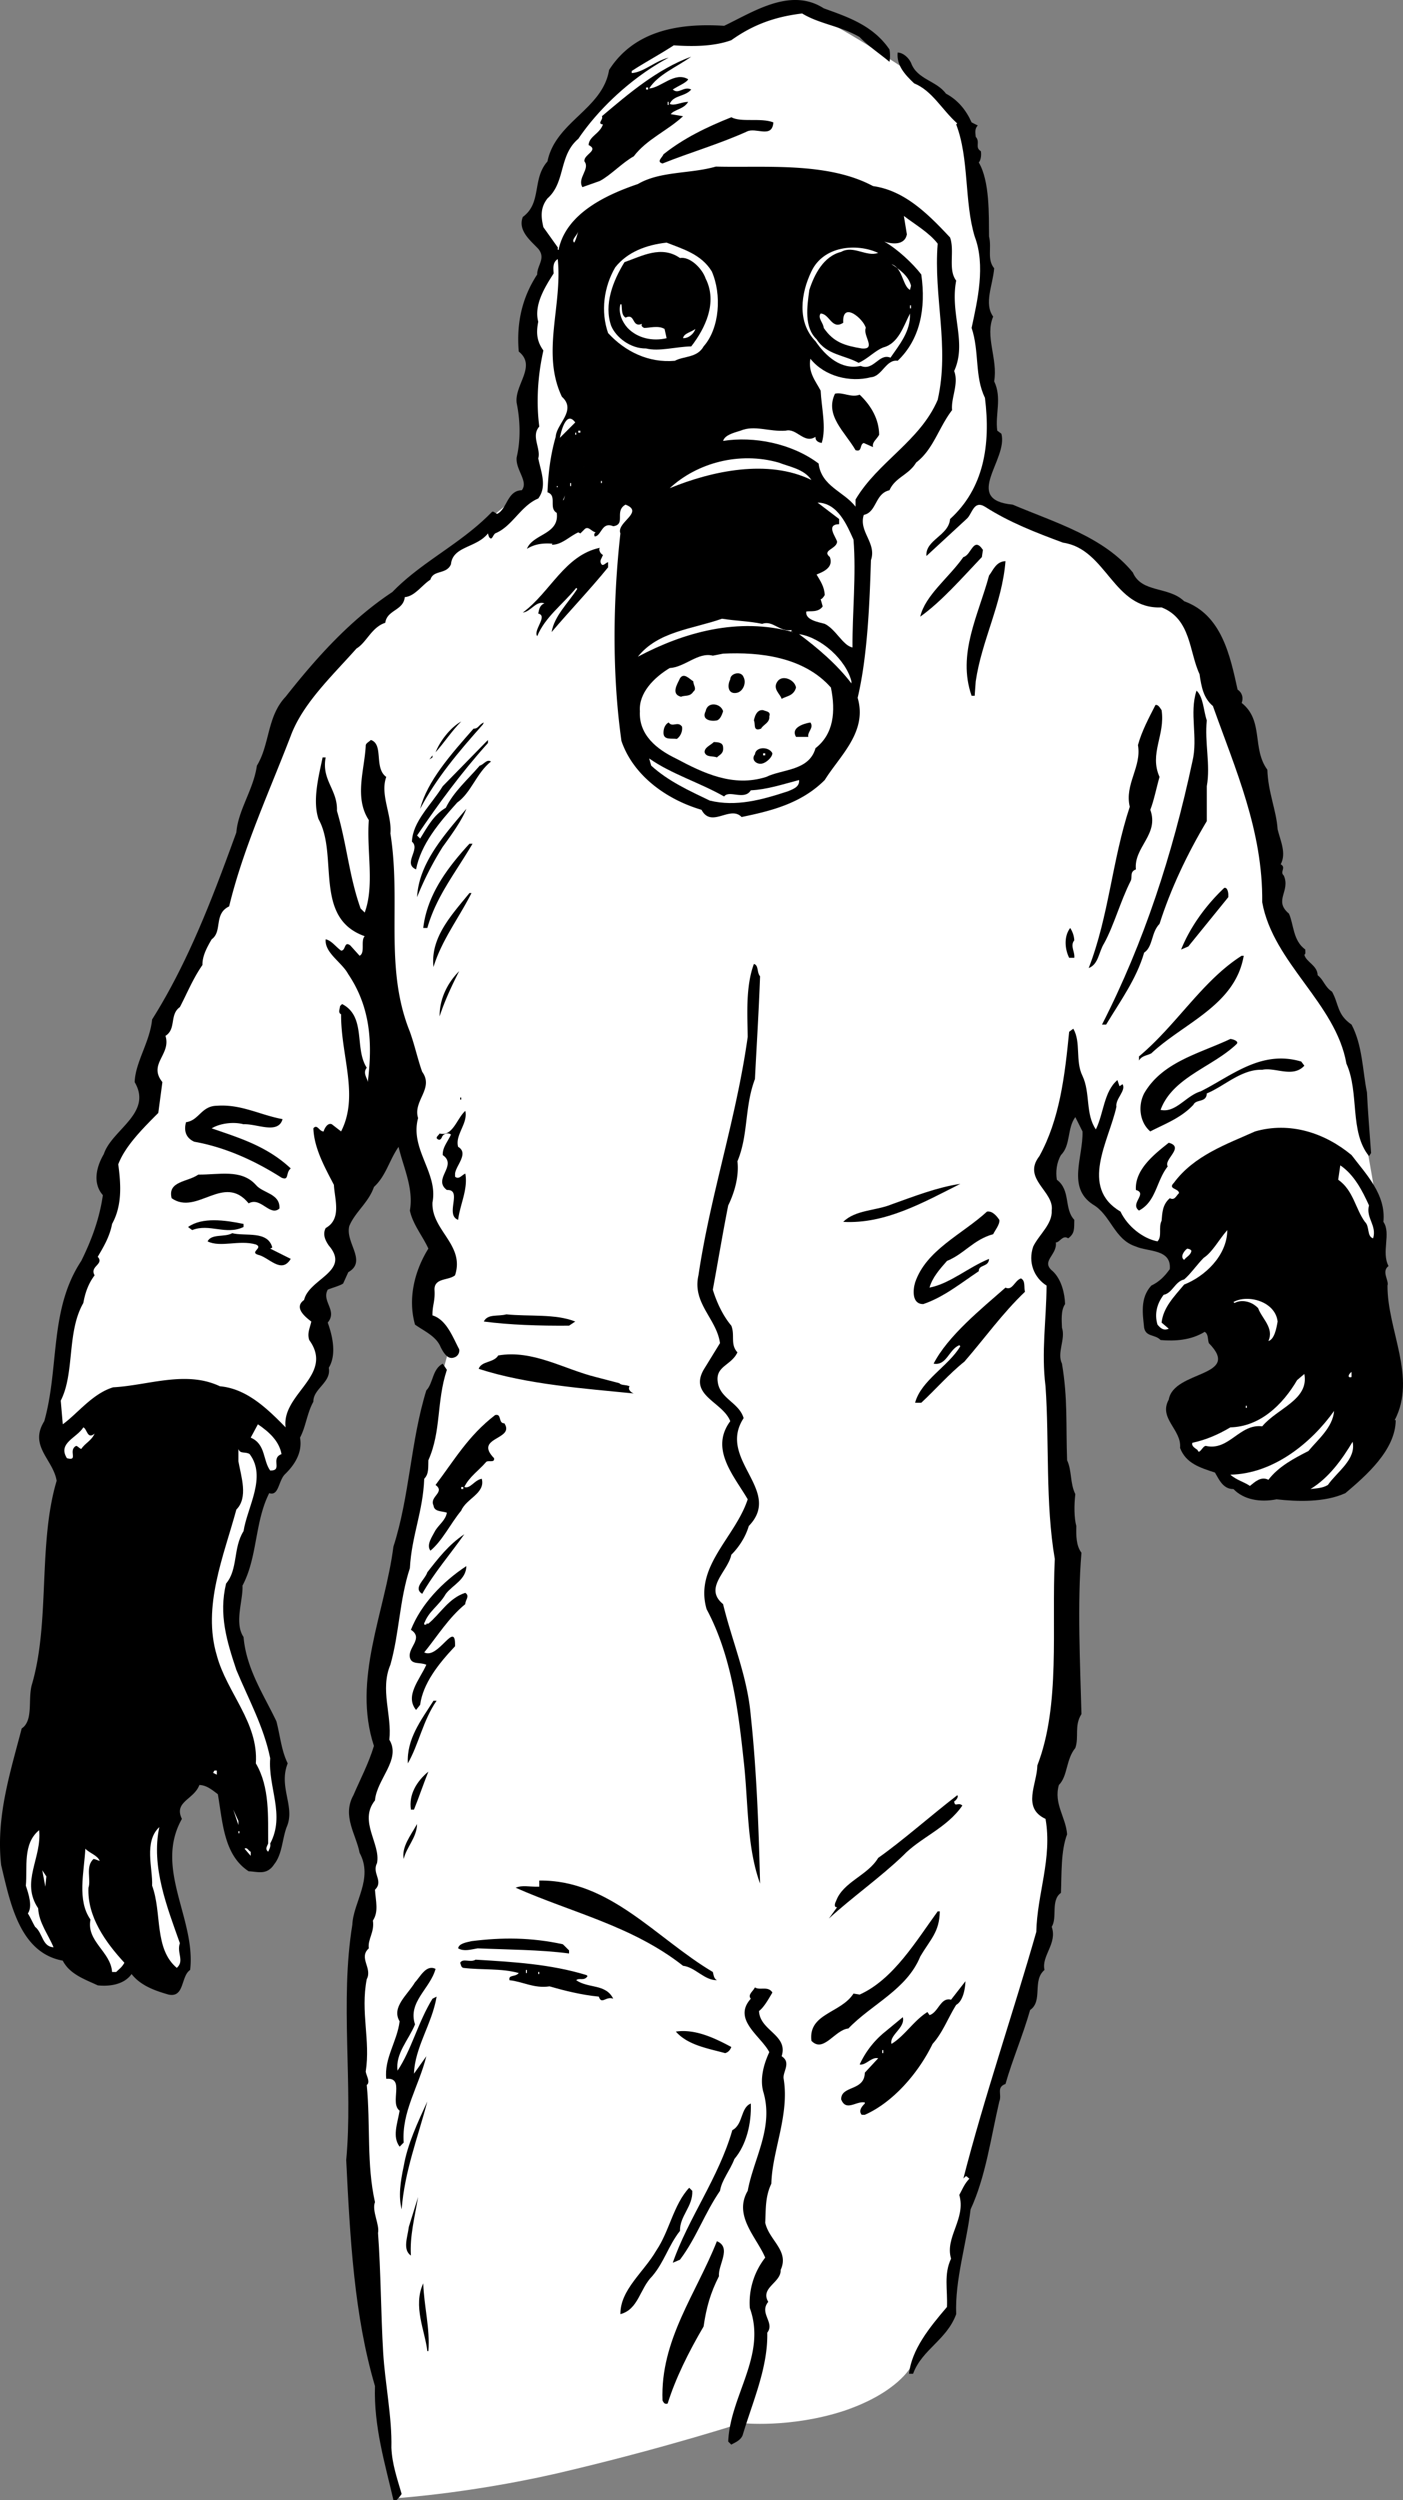 <svg xmlns="http://www.w3.org/2000/svg" width="136.623" height="243.31"><rect width="100%" height="100%" fill="#808080" stroke="none"/><path fill="#fff" d="M38.715 243.111s-4.528-25.773-4.301-38.5c.273-12.773 1.5-22.5 1.5-22.5s-1.977-4.273-.5-7.3c1.523-2.973 1.3-8.2 1.3-8.2l1.5-12.5 2.7-12.5 2.8-10.3-3-3.7 1.7-5.8-3-12.7-4.7 6.5-1.5 3.7.5 3.5-3 2.5 1 7.5-4.3 8-22.5-1.2s-.227-8.023 2-13.3c2.273-5.223 3.273-7.973 3.5-10.2.273-2.273 1.8-5.8 1.8-5.8l2.5-3v-3.5l2.5-7 10.5-26.7s2.973-5.523 7.7-9.5c4.773-4.023 15.5-12.8 15.5-12.8l1-1.7-.5-5.8.3-5s-1.277-3.473-.3-5.5c1.023-1.973 2.273-4.723 1.5-6.2-.727-1.523-1.227-2.523.3-5.5 1.473-3.023 4-6.8 4-6.8l2.7-4.7s2.523-3.023 4.8-3c2.223-.023 5.5-.5 5.5-.5s4.223-3.273 7.5-2.3c3.223 1.027 11 6.3 11 6.3s4.973 3.727 5.7 7.5c.773 3.727 1.5 11.5 1.5 11.5l-.5 6.7s1.273 5.277 1.3 8.3c-.027 2.977-1.5 7-1.5 7l11.2 5.2 4.5 4.3s5.023.477 6.5 4.2c1.523 3.777 3.773 9.527 5 14.8 1.273 5.227 1.3 11.5 1.3 11.5s6.223 9.727 7.2 13c1.023 3.227 3 15.2 3 15.2l-20.2 4.8s-4.777-.523-6.5-4.5c-1.777-4.023-1.3-6.3-1.3-6.3l-1.5-4-2.7 7.3 1.7 5s-2.477 2.727-2 4.2c.523 1.527 1 3.8 1 3.8l1.3 37.2-1.8 10s1.523 3.527.8 8c-.777 4.527-5.8 21-5.8 21s-3.477 11.527-3.7 15c-.277 3.527-.8 7.5-.8 7.5l-3.7 5s-1.277 2.527-6.5 4.3c-5.277 1.727-10 1.2-10 1.2s-7.027 2.277-16.3 4.5c-9.227 2.277-17.2 2.8-17.2 2.8"/><path d="M86.613 4.81c.074.328.074.926 0 1.203-.926-.777-2.125-1.578-2.898-2.402-1.824-1.074-3.926-1.273-5.602-2.3-2.722.327-4.824 1.124-6.898 2.6-1.727.626-3.824.626-5.602.5-1.426.927-2.926 1.727-4.097 2.5v.2c1.171-.074 2.273-1.176 3.597-1.5-3.426 1.824-6.722 4.824-8.8 7.902-1.922 1.625-1.223 4.223-3 5.797-.723.926-.626 1.828-.399 2.801l1.5 2.102c.773-3.477 4.676-5.278 7.7-6.301 2.175-1.274 5.073-.977 7.6-1.7 4.774.126 10.876-.476 15.302 1.9 3.074.425 5.375 2.726 7.5 5 .472 1.323-.227 3.124.597 4.198-.625 3.227 1.074 6.028-.199 8.801.477 1.227-.324 2.625-.2 3.8-1.323 1.727-1.823 3.825-3.5 5.102-.726 1.223-2.027 1.422-2.6 2.7-1.427.324-1.223 2.125-2.5 2.398-.524 1.625 1.277 2.727.698 4.402-.125 4.024-.324 9.325-1.296 13.399.972 3.324-1.727 5.625-3.204 8-2.324 2.324-5.324 3.023-8.097 3.601-1.125-1.175-2.926 1.125-3.903-.703-3.324-.972-6.625-3.273-7.796-6.699-.926-6.574-.829-13.676-.102-20.2-.426-1.073 2.375-2.073.5-2.8-1.125.625.074 1.926-1.2 2.102-1.124-.477-1.124.925-1.8 1-.023-.075-.125-.278.102-.403-.426-.074-.727-.672-1.102-.297l-.398.399-.204-.102c-.921.426-1.625 1.227-2.597 1.203l.097-.101c-.921-.074-1.722.023-2.5.5.579-1.477 3.176-1.375 2.903-3.5-.824-.477.074-1.676-.903-2 .079-1.875.278-3.574.801-5.399.074-1.277 2.074-2.578.602-3.902-2.028-4.273.074-8.875-.403-13.398-.523.324-.421.925-.398 1.398-.926 1.426-1.926 3.125-1.5 4.7-.227 1.124-.125 1.925.5 2.8-.523 2.324-.727 4.926-.398 7.402-.829.922.171 2.125-.102 3.098.273 1.324.875 2.727 0 3.902-1.727.723-2.523 2.723-4.2 3.399-.226.226-.226.426-.402.5-.222-.074-.222-.274-.296-.5-1.125 1.426-3.426 1.226-3.602 3-.426 1.023-1.727.523-2 1.5-.824.523-1.523 1.625-2.5 1.7-.125 1.323-1.727 1.226-1.898 2.5-1.329.425-1.829 1.925-2.801 2.5-2.324 2.624-5.227 5.323-6.403 8.5-2.125 5.526-4.625 10.925-6 16.6-1.523.723-.625 2.426-1.699 3.2-.426.726-.926 1.625-.898 2.5-.926 1.324-1.528 2.824-2.2 4.101-1.027.723-.328 2.125-1.402 2.797.574 1.828-1.722 2.727-.3 4.5l-.399 3c-1.523 1.528-3.227 3.227-3.898 5 .273 2.028.375 4.028-.602 5.801-.227 1.227-.824 2.227-1.398 3.2.671.726-.829.925-.301 1.8-.625.824-.926 1.727-1.102 2.7-1.625 2.827-.824 6.827-2.199 9.5l.2 2.3c1.476-1.074 2.874-2.973 4.902-3.598 3.375-.175 7.074-1.675 10.398-.101 2.574.226 4.574 2.125 6.398 4-.421-3.274 4.778-5.074 2.301-8.5-.222-.676.074-1.176.2-1.8-.626-.474-1.723-1.376-.7-2.099.477-2.078 4.574-2.777 2.403-5.3-.329-.477-.625-1.075-.301-1.7 1.574-.875.875-2.777.8-4.203-.925-1.773-1.925-3.574-2-5.5.376-.472.575.328 1 .301.075-.273.376-.875.797-.7l.903.7c1.773-3.473-.028-7.375 0-11.398-.324-.176-.125-.477-.102-.801l.2-.2c2.374 1.223 1.175 4.325 2.402 6.2-.426.523.074 1.023.097 1.398.477-3.773.278-7.273-1.898-10.5-.625-1.172-2.324-2.074-2.2-3.398.575.125.973.726 1.5 1.101.473.024.274-.976.9-.5l.902 1c.574-.277.074-1.476.5-1.902-5.028-1.773-2.528-7.875-4.5-11.398-.625-1.875.074-4.375.398-6h.3c-.425 2.222 1.177 3.125 1.098 5.199.977 3.324 1.176 6.324 2.301 9.5l.403.398c.972-2.672.171-5.972.398-9-1.426-2.172-.426-4.875-.3-7.199-.024-.273.277-.375.5-.598 1.277.422.277 2.723 1.5 3.598-.626 1.727.573 3.727.402 5.5 1.074 6.727-.625 13.027 1.898 19.3.477 1.325.773 2.727 1.2 3.9 1.175 1.624-.927 2.827-.4 4.5-.823 3.027 1.973 5.327 1.4 8.202-.126 2.723 3.175 4.125 2.198 7.098-.625.527-2.023.227-2 1.402.079 1.125-.222 1.524-.199 2.5 1.375.422 1.977 2.125 2.602 3.297a.704.704 0 0 1-.5.801c-.625.227-1.028-.473-1.301-1-.426-1.074-1.625-1.574-2.5-2.2-.727-2.573-.023-5.273 1.3-7.398-.527-1.175-1.527-2.375-1.8-3.703.375-2.172-.625-4.172-1.102-6.199-.921 1.324-1.222 2.824-2.398 3.902-.523 1.524-1.824 2.422-2.398 3.797-.426 1.625 1.773 3.426-.102 4.5l-.5 1.102c-.324.226-1.125.426-1.5.601-.625 1.125.977 2.024 0 3.2.477 1.324.875 3.125.102 4.398.273 1.426-1.528 2.027-1.5 3.3-.625 1.126-.727 2.427-1.301 3.5.273 1.524-.625 2.727-1.403 3.5-.722.626-.625 2.227-1.597 1.9-1.426 2.827-1.125 6.226-2.602 9 .074 1.425-.824 3.624.102 5 .273 3.124 1.972 5.624 3.199 8.202.375 1.422.477 2.825 1.102 4.098-.926 2.324.773 4.227-.102 6.2-.426 1.124-.426 2.624-1.2 3.6-.726 1.126-1.624.727-2.5.7-2.425-1.574-2.527-4.773-3-7.5-.624-.473-1.124-.875-1.8-.898-.523 1.425-2.523 1.625-1.7 3.3-2.726 4.825 1.376 9.723.802 14.7-.926.625-.528 2.722-2.102 2.398-1.324-.375-2.727-.875-3.602-2-.722 1.027-2.125 1.227-3.296 1.102-1.227-.575-2.727-1.075-3.403-2.403-4.222-.773-5.125-5.672-6-9.297-.523-4.675.875-8.976 2-13.3 1.176-.778.574-2.875 1-4.301 1.778-6.074.574-13.676 2.403-19.8-.329-2.075-2.727-3.376-1.204-5.802 1.477-5.273.477-10.875 3.602-15.597.977-1.977 1.773-4.075 2.102-6.403-1.028-1.172-.625-2.773.097-4 .778-2.375 4.778-3.972 3-7 .074-1.972 1.477-3.875 1.7-6.097 3.578-5.676 5.976-12.075 8.203-18.2.171-2.175 1.671-4.175 2-6.5 1.273-2.078.972-4.777 2.796-6.703 2.977-3.773 6.278-7.472 10.403-10.199 2.875-2.973 6.676-4.676 9.699-7.8.176-.075.273.124.5.202.977-.476.977-2.277 2.398-2.3.676-.875-.625-1.977-.5-3.2.375-1.578.375-3.476 0-5.3-.222-1.778 1.977-3.575.204-5-.227-2.676.273-5.176 1.796-7.5-.023-.875.875-1.575.102-2.5-.727-.778-2.023-1.778-1.5-3.102 1.875-1.375.875-3.676 2.398-5.398.778-3.875 5.375-5.075 6-8.903 2.477-3.875 6.875-4.574 11.204-4.297C73.39 1.138 76.988-1.264 80.215.81c2.273.828 4.773 1.625 6.398 4"/><path d="M88.715 6.111c.574 1.625 2.472 1.727 3.398 3 1.176.625 1.977 1.625 2.5 2.8l.602.302c-.324.324-.227.722-.2 1.097.473.528-.124 1.028.5 1.403.075.425-.027.925-.203 1.097 1.079 1.828.977 5.125 1 7.203.278 1.125-.222 2.223.5 3.098-.125 1.625-1.023 3.426-.097 4.7-.824 1.925.472 4.124.097 6.3.778 1.625.079 3.227.301 4.8l.403.302c.671 2.523-3.829 6.425 1.097 6.898 4.074 1.727 8.875 3.125 11.7 6.602.874 2.023 3.476 1.324 5 2.8 3.675 1.325 4.476 5.325 5.203 8.598.472.324.574.824.398 1.3 2.176 1.727.977 4.427 2.5 6.5.074 2.227.875 3.927 1 5.802.273 1.125.875 2.324.3 3.398.575.324-.124.727.302 1.102.671 1.523-1.028 2.425.5 3.699.472 1.023.375 2.625 1.597 3.5-.023.125.074.426-.097.5.171.726 1.273 1.023 1.296 2 .579.426.676 1.125 1.403 1.601.676 1.223.472 2.223 1.898 3.2 1.074 2.023 1.074 4.523 1.5 6.597.074 1.727.278 4.125.403 5.903l-.204.3c-1.921-2.375-.921-6.175-2.199-9-1.023-5.875-7.125-9.777-8.199-15.703.074-6.972-2.625-12.972-4.8-19.097-.927-.778-1.126-1.875-1.302-3.102-1.023-2.176-.824-5.375-3.699-6.5-4.722.227-5.324-5.676-9.597-6.3-2.625-.973-5.227-1.973-7.602-3.5-1.125-.673-1.227.726-1.8 1.202l-3.9 3.598c-.124-1.574 2.177-1.973 2.302-3.598 3.273-2.976 3.972-7.175 3.398-11.8-1.023-2.075-.523-4.477-1.3-6.801.573-2.676 1.374-6.074.3-8.899-1.023-3.375-.523-7.578-1.8-10.902l.1-.098c-1.527-1.375-2.425-3.175-4.198-3.902-.926-.875-1.727-1.773-1.602-3 .574.027 1.074.527 1.3 1m-21.402-.598c-1.421 1.024-3.222 1.723-4.097 3.098 1.176-.074 2.472-1.676 3.8-.898-.124.324-1.124.722-1.5 1 .575.523 1.075-.375 1.797 0-.625.722-1.722.523-2.097 1.398.472.227 1.074-.176 1.8-.2-.425.727-1.328.727-1.703 1.2l1.204.2c-1.528 1.425-3.528 2.226-4.801 3.902-1.125.625-2.227 1.824-3.301 2.398l-1.7.602c-.527-.875.774-1.778.2-2.5-.125-.676 1.477-1.075.398-1.602.079-.875 1.079-1.074 1.403-2-.625-.074.074-.473-.102-.8 2.574-2.173 5.375-4.575 8.7-5.798"/><path fill="#fff" d="M62.914 8.713h.2v-.2h-.2v.2m-.199.199-.2.2.2-.2m2.301 1.301h.097v-.301h-.097v.3"/><path d="M75.312 11.912c-.125 1.625-1.722.426-2.597.898-2.727 1.227-5.528 2.028-8.2 3.102-.624-.176-.027-.574.098-.899 1.977-1.578 4.278-2.675 6.602-3.601.972.523 2.875.023 4.097.5"/><path fill="#fff" d="M91.312 23.713c-.421 5.125 1.176 10.023 0 15.199-1.722 4.023-5.824 6.023-8 9.7v.698c-1.125-1.472-3.324-1.972-3.597-4.199-2.625-1.973-6.324-2.676-9.301-2.2.176-.573.977-.773 1.7-1 1.374-.573 2.777.126 4.402 0 1.074-.273 1.773 1.325 2.898.602-.023.325.176.524.602.598.472-1.473-.028-3.473-.102-5.098-.523-.976-1.227-1.777-1-3.101 1.375 1.726 3.875 2.324 5.898 1.8 1.079-.074 1.477-1.777 2.602-1.6 2.176-2.075 2.773-5.075 2.3-8.4-.823-1.074-2.323-2.476-3.6-3.199.675.223 1.976.422 2.198-.703l-.296-1.797c1.074.825 2.472 1.625 3.296 2.7m-35.398-.102c-.324-.273.273-.676.398-1.098-.125.422-.222.825-.398 1.098m13.398 2.801c.977 2.226.778 5.523-.796 7.3-.625 1.126-1.926.926-2.801 1.4-2.528.226-4.824-.876-6.5-2.7-.727-2.074-.426-4.477.699-6.399 1.176-1.476 2.977-2.175 5-2.402 1.574.625 3.375 1.125 4.398 2.8"/><path fill="#fff" d="M85.516 24.611c-1.125.426-2.426-.773-3.602-.098-1.727.422-2.625 2.223-3.102 3.7-.222 1.625-.523 3.625.704 4.8.972 1.524 2.671 1.524 4.097 2.297.875-.375 1.574-1.172 2.403-1.5 1.472-.375 1.972-2.074 2.597-3.297.074 1.723-1.023 3.024-1.898 4.297-1.125-.472-1.625 1.328-2.903.801-1.921.426-3.421-.973-4.398-2.398-1.824-1.875-1.426-4.676-.398-6.801 1.171-2.477 4.375-2.774 6.5-1.8m-31.204-.302h.102v-.199h-.102v.2"/><path d="M68.715 27.111c1.176 2.324-.028 4.824-1.403 6.602-1.523.023-3.125.523-4.398.199-1.523.023-2.926-1.074-3.398-2.2-.727-2.074.171-4.374 1.296-6.199 1.676-.578 3.579-1.675 5.403-.402.972-.176 2.176 1.027 2.5 2"/><path fill="#fff" d="m86.312 25.111.301.2-.3-.2m2.402 2.699-.102.403c-.722-.375-.722-2.176-1.8-2.5.675.425 1.675 1.125 1.902 2.097m-28.199 1.801c.074.426-.028 1.027.398 1.3.977-.476.574 1.024 1.602.602-.125.223.074.325.199.399.472.023 1.375-.274 2 .101l.199.899c-1.324.324-2.824.023-3.8-1-.524-.574-.927-1.477-.7-2.3h.102m28.097.401h.102v-.3h-.102v.3m-4.301 1.899c-.324.726 1.079 2.125-.398 2-1.625-.274-2.727-.574-3.7-2-.027-.477-.624-.977-.3-1.399.875.024 1.074 1.625 2.2.899-.126-2.176 1.976-.375 2.198.5m-16.597.101c-.125.422-.625.922-1.2.899.075-.477.774-.574 1.2-.899"/><path d="M83.715 38.412c1.176 1.125 1.875 2.426 1.898 3.898-.222.426-.722.727-.597 1.203l-.903-.402c-.426.125-.125.926-.8.7-1.024-1.774-3.024-3.376-2-5.5.777-.173 1.578.425 2.402.1"/><path fill="#fff" d="m56.016 41.111-1.5 1.5c.074-.375.574-2.773 1.5-1.5m.296 1h.204v-.2h-.204v.2m-.296.199h.097v-.199h-.097v.2m-.704.902-.5.699.5-.7m23.704 3.501c-4.227-2.075-9.727-.875-13.801.8 2.676-2.476 6.773-3.578 10.597-2.5 1.079.422 2.477.625 3.204 1.7M56.914 45.31l-.398.801.398-.8m1.602 1.702h.097v-.203h-.097v.203m-4.301.297h.097v.102h-.097v-.102m1.301 0h.097v-.297h-.097v.297m-.704 1.403.204-.5-.102.398zm28.301 3.8c.278 3.422-.125 7.223-.097 10.5-.926-.175-1.625-1.777-2.704-2.3-.625-.176-1.921-.375-1.796-1.2.375-.078 1.171.125 1.597-.5l-.199-.703c.074.028.273-.172.398-.398-.023-.774-.421-1.375-.796-2 .671-.274 1.671-.676 1.296-1.7-.824-.675.676-.777.704-1.5-.125-.476-1.125-1.675.199-1.699v-.5l-2.102-1.601c1.977.023 2.875 2.226 3.5 3.601"/><path d="M95.613 54.213c-1.926 2.023-3.926 4.324-6 5.8.477-2.078 2.778-3.777 4.2-5.8.777-.176.976-2.075 1.902-.7l-.102.7m-36.898-.2c-.125.325-.324.524-.2.797.172.426.473-.074.7-.097v.5c-1.727 2.125-3.824 4.324-5.5 6.3.273-1.578 1.574-2.777 2.5-4.203l-.102-.097c-1.324 1.625-3.023 2.824-3.8 4.699-.422-.574 1.078-1.977.101-2.2.074-.277.074-.777.602-1-.829-.277-1.329.825-2.102.9 2.676-1.974 4.074-5.575 7.5-6.302-.125.125-.023.528.3.703m39.2.598c-.324 4.125-2.324 7.727-2.898 11.7l-.102 1.402h-.3c-1.427-4.075.675-7.875 1.698-11.7.375-.476.676-1.375 1.602-1.402"/><path fill="#fff" d="M74.215 60.713c1.074-.375 1.676.824 2.898.597-.125.125-.023.227.102.203-5.324-1.476-10.625.024-15.102 2.399 1.977-2.477 5.278-2.676 8.2-3.7 1.374.223 2.578.223 3.902.5m8.699 5.598v.203c-1.426-1.875-3.324-3.476-5.102-4.8 2.176.324 4.579 2.523 5.102 4.597m-12.5-2.699c3.574-.176 7.875.324 10.5 3.3.477 2.325.273 4.524-1.5 5.9-.625 2.226-3.227 2.027-4.8 2.8-3.223 1.027-6.126-.375-8.802-1.8-1.824-.876-3.625-2.274-3.5-4.598-.125-1.778 1.375-3.278 2.903-4.2 1.472-.078 2.773-1.578 4.199-1.203l1-.199"/><path d="M72.414 65.912c.273.523-.023 1.324-.602 1.5-.921.226-1.023-.676-.699-1.3-.023-.575 1.074-.876 1.301-.2m-4.898.398c-.028.328.375.727 0 1-.329.528-.829.328-1.204.5-1.023-.273-.324-1.273-.097-1.797.375-.578.875.024 1.3.297m10.001.602c-.227.824-.926.824-1.403 1.101-.125-.476-.926-.976-.398-1.703.472-.672 1.676-.172 1.8.602m40.001 3.199c-.227 2.125.375 4.324 0 6.402v3.399c-1.926 3.226-3.528 6.625-4.602 10-.824.824-.625 2.226-1.5 2.8-.727 2.524-2.324 4.723-3.7 7h-.402c4.079-7.976 6.875-16.574 8.801-25.6.574-2.376-.324-4.677.403-6.9.671.626.671 1.926 1 2.9m-47.102-.899c-.125.425-.324.824-.602.898-.625.125-1.523-.074-1.097-.898.176-.977 1.472-.778 1.699 0m42.699-.102c.375 2.426-1.222 4.227-.199 6.5-.324 1.125-.523 2.227-.898 3.2.875 2.425-1.625 3.624-1.403 5.8-.625.227-.324.727-.5 1.102-1.023 2.023-1.625 4.324-2.597 6.097-.528.828-.528 2.028-1.5 2.403 1.972-5.075 2.273-10.477 4-15.7-.528-2.175 1.171-3.875.796-6 .375-1.375 1.079-2.675 1.704-3.902.273-.074.472.324.597.5m-38.199.602c.074.625-.625.824-.8 1.199-.825.324-.524-.477-.7-.8.074-.376.273-1.075.898-1 .278.124.778.124.602.6m-29.5-.199-.2.297.2-.297m-.5.7c-.926.925-1.625 2.023-2.5 3 .375-.977 1.375-2.375 2.5-3m2.102.3c-2.426 2.723-4.528 5.223-6.102 8.2.676-2.676 2.977-5.278 5.2-7.801.476.023.476-.375 1-.602l-.098.203m19.398.2c.074.425-.125.925-.5 1.199-.523-.074-1.227.125-1.3-.5-.024-.375.073-.875.5-1.102.374.528.874-.172 1.3.403m12.5-.403c.375.528-.324.926-.2 1.403h-1.198c-.528-.875.671-1.278 1.398-1.403m-31.398 2c-2.625 2.926-4.829 5.926-6.903 9l.301.301c.676-1.074 1.273-2.273 2.5-3 .773-1.574 2.074-2.676 3.3-4.098.376-.078.677-.675 1.098-.402-1.421 1.125-1.921 3.027-3.296 4-1.727 1.926-3.528 4.027-4 6.5-1.329-.574.472-1.973-.403-2.7.074-1.976 1.875-3.573 3-5.398l4.403-4.5v.297m22.898.403c.074.625-.324.722-.602 1-.421-.176-1.023.023-1.199-.5-.023-.477.574-.676.903-1 .375.023.875.023.898.5m4.801.597c-.028.426-.625.926-1 1-.528.125-1.125-.375-.7-.898.075-.774 1.376-.774 1.7-.102m-33.403.602.301-.399v.2zm0 0"/><path fill="#fff" d="M74.312 73.513h.204v-.203h-.204v.203m-3.796 4c.472-.675 1.972.422 2.597-.601 1.574-.074 3.074-.574 4.7-1 .078.726-.723.926-1.098 1.101-2.528.825-5.028 1.524-7.602.899-2.023-.977-4.023-1.875-5.699-3.399l-.2-.703c2.177 1.528 4.876 2.328 7.302 3.703"/><path d="M43.113 82.412a30.515 30.515 0 0 0-2.5 4.898c.176-3.273 2.574-5.972 4.801-8.597-.426 1.125-1.523 2.625-2.3 3.699m2.902-.301c-1.727 2.926-3.528 5.125-4.403 8.2h-.398c.375-3.173 2.273-5.774 4.5-8.2h.3m73.598 4.902v.297l-3.898 4.801-.7.3c.876-2.175 2.376-4.273 4.2-6 .273-.073.375.325.398.602m-73.699-.101c-1.227 2.426-2.926 4.625-3.7 7.2-.323-2.876 1.774-5.075 3.5-7.2h.2m58.699 4.601c-.426.524.074 1.125 0 1.7h-.5c-.426-.875-.523-2.075.102-2.903.273.426.375.828.398 1.203m16.5 1.5c-.824 4.825-5.824 6.524-9 9.5-.426.223-.926.223-1.199.7v-.403c3.676-3.074 6.176-7.375 10-9.797h.2m-47.098 2c-.125 3.422-.329 6.625-.5 10-1.028 2.723-.625 5.422-1.704 8 .176 1.524-.324 3.125-.898 4.297-.523 2.625-1.023 5.625-1.5 8.203.375 1.223.977 2.524 1.8 3.5.376.922-.124 1.825.598 2.598-.625 1.324-2.222 1.324-1.898 3 .273 1.527 2.074 1.926 2.5 3.402-2.625 4.024 3.875 7.024.5 10.5-.324 1.125-1.023 2.125-1.7 2.797-.323 1.625-2.726 3.227-.8 4.801.875 3.625 2.375 7.027 2.7 10.902.573 5.325.777 11.125.902 16.297-1.329-3.672-1.125-7.875-1.602-12-.523-4.972-1.227-10.273-3.602-14.699-1.222-4.176 2.778-6.973 4-10.7-1.324-2.273-3.722-4.874-1.699-7.6-.722-1.876-4.023-2.473-2.597-5l1.597-2.598c-.324-2.375-2.722-3.875-2.097-6.602 1.171-7.875 3.671-15.176 4.796-23.2-.023-2.073-.222-4.874.602-7.1.477.124.273.827.602 1.202m-31.204 3.899c-.023-1.574.676-3.176 1.903-4.399-.727 1.422-1.426 2.922-1.903 4.399"/><path d="M105.414 104.713c.773 1.625.273 3.722 1.3 5.199.774-1.574.774-3.676 2.098-4.8l.204.6.296-.199c.375.625-.722 1.422-.597 2.2-.727 3.324-3.625 7.824.398 10.199.676 1.426 2.176 2.625 3.602 2.898.472-.472.074-1.375.398-2 .074-.773.074-1.574.801-2.199.477.227.574-.176.898-.5-.023-.473-1.125-.375-.5-1 1.977-2.676 5.176-3.773 7.903-5 3.375-.973 6.773.125 9.398 2.3 1.375 1.825 3.375 3.825 3.102 6.5.773 1.126-.227 2.927.5 4.302-.727.523.074 1.425-.102 1.898-.023 4.324 2.875 8.926.7 13.102h.101c-.023 2.925-2.926 5.425-4.898 7.097-2.028.926-4.727.828-6.704.602-1.625.324-3.222.023-4.199-1-1.023.023-1.426-.977-1.8-1.602-1.422-.472-2.825-.875-3.399-2.398.176-1.774-2.125-2.875-1.102-4.7.477-2.874 7.176-2.175 3.903-5.5-.125-.374-.028-.874-.403-1.1-1.324.823-2.921.925-4.296.8-.528-.574-1.426-.274-1.602-1.2-.125-1.277-.426-2.874.7-4.1.777-.376 1.277-.876 1.8-1.599.176-1.976-2.125-1.675-3.3-2.203-2.126-.672-2.427-3.074-4.2-4.097-2.523-1.676-.926-4.575-1-7.102l-.7-1.398c-.823 1.125-.425 2.722-1.402 3.699-.421.726-.523 1.625-.398 2.398 1.375 1.028.676 2.828 1.7 3.903-.024.824.073 1.324-.598 1.8-.528-.375-.829.422-1.204.399.176 1.226-1.523 1.824-.296 2.8.875.825 1.171 2.223 1.199 3.2-.426.625-.324 1.625-.301 2.3.375 1.126-.523 2.426 0 3.5.574 3.426.375 5.926.5 9.4.477 1.026.273 2.226.8 3.3-.124 1.023-.124 2.324.098 3.101-.023.922-.023 1.922.5 2.598-.421 4.926-.124 10.926 0 15.7-.722 1.124-.222 2.226-.597 3.3-.926 1.125-.727 2.727-1.602 3.602-.523 1.824.676 3.125.801 4.8-.625 1.625-.523 3.922-.602 5.7-1.023.722-.324 2.425-.898 3.3.574 1.625-1.023 2.825-.7 4.2-1.226 1.023-.124 3.023-1.402 3.898-.722 2.527-1.722 4.824-2.398 7.2-.926.327-.324 1.027-.602 1.702-.824 3.524-1.324 7.325-2.796 10.5-.426 3.524-1.528 6.825-1.403 10.2-.926 2.523-3.324 3.425-4.199 5.8h-.398c.273-2.375 1.972-4.476 3.699-6.5.074-1.675-.324-3.175.398-4.703-.625-2.074 1.477-3.875.801-6.199.273-.473.477-1.074 1-1.598-.227-.078-.227-.277-.398-.203l-.204.203c2.079-8.078 4.778-15.875 7.102-24 .074-3.675 1.574-7.175.898-11-2.324-1.078-.824-3.375-.796-5.203 2.273-5.875 1.375-13.375 1.699-20.097-.926-5.375-.528-11.477-.903-16.801-.421-3.375.079-6.375.102-9.8-1.227-.774-1.824-2.274-1.3-3.802.573-1.172 1.874-2.172 1.8-3.5.273-1.875-2.926-3.074-1.2-5.297 1.973-3.578 2.473-7.777 2.9-12.101l.402-.3c.773 1.323.171 3.124.898 4.6"/><path d="M120.414 101.611c-2.324 2.227-6.227 3.227-7.398 6.402 1.472.325 2.472-1.375 3.898-1.8 2.977-1.477 5.875-4.075 9.8-2.903l.302.403c-1.125 1.222-2.829.125-4.102.398-2.023-.074-3.727 1.625-5.398 2.3-.028.927-1.028.524-1.301 1.102-1.227 1.325-2.926 1.922-4.2 2.598-1.027-.875-1.226-2.473-.601-3.7 1.773-3.073 5.375-3.874 8.398-5.3.278.027.875.227.602.5m-75.602 5.402h.102v-.203h-.102v.203m-17.296 1.899c-.426 1.523-2.528.426-3.801.5-1.028-.274-2.324-.074-3.102.398 2.676.926 5.375 1.727 7.7 3.903-.524.425-.126 1.222-.899.898-2.625-1.676-5.523-2.973-8.5-3.5-.824-.375-1.023-1.074-.8-1.898 1.277-.176 1.476-1.575 3-1.602 2.374-.176 4.277.926 6.402 1.3m17.796-.8c.278 1.227-1.023 2.324-.699 3.5 1.074.625-.222 1.824-.3 2.602v.3c.374.325.675-.175 1-.3.277 1.523-.524 3.023-.7 4.5-1.324-.477.477-2.977-1.097-2.903-1.426-1.074 1.074-2.375-.403-3.398-.023-.774.477-1.274.801-2a.586.586 0 0 0-.898.3c-.125.223-.227.223-.301.2-.426-.176-.028-.375.097-.602 1.278.328 1.676-1.472 2.5-2.199m68.403 5.402c-1.125 1.422-1.125 3.422-2.801 4.297-.926-.672.875-1.672-.3-2-.126-1.972 1.777-3.472 3.198-4.597 1.579.425-.523 1.625-.097 2.3"/><path fill="#fff" d="M133.312 117.31c-.324 1.227.778 1.926.403 3.203-.625-.175-.324-1.175-.801-1.601-.926-1.274-1.125-3.074-2.602-4.102l.204-1.398c1.375.926 2.171 2.523 2.796 3.898"/><path d="M24.914 115.31c.676.828 2.375.828 2.3 2.301-.925.824-1.823-1.176-3-.5-2.425-2.973-5.027 1.227-7.5-.5-.425-1.676 1.575-1.574 2.598-2.3 1.977.027 4.176-.575 5.602 1m68.602-.098c-3.625 1.824-7.329 3.925-11.403 3.699 1.176-1.176 3.176-1.074 4.7-1.7 2.175-.777 4.476-1.675 6.703-2m3.796 3.501c.079.425-.421 1.023-.597 1.398-1.926.527-2.824 1.926-4.5 2.602-.727.824-1.426 1.625-1.7 2.597 1.973-.375 3.774-1.972 5.797-2.797-.023.825-1.023.524-1 1.2-1.824 1.222-3.421 2.523-5.398 3.199-1.125.023-1.023-1.375-.8-2.102 1.073-3.172 4.573-4.672 7-6.898.476-.074.874.324 1.198.8m-73.597.7c-1.727.824-3.324-.375-5 .3l-.403-.3c1.375-.977 3.579-.676 5.403-.3v.3"/><path fill="#fff" d="M115.312 125.013c-1.023 1.223-2.023 2.223-2.199 3.7l.7.597c-.524.227-.825-.074-1.098-.398-.324-1.074-.028-2.074.597-2.899.875-.175 1.079-1.277 2-1.5.579-.476 1.278-1.476 1.903-2.101.875-.574 1.472-1.774 2.3-2.7-.027 2.524-2.226 4.524-4.203 5.301"/><path d="m26.516 121.412-.204.101 2 1c-.921 1.524-2.125-.175-3.199-.402-.824-.273.574-.676-.199-1-1.625-.473-3.426.324-4.7-.3.376-.774 1.677-.376 2.4-.798 1.277.325 3.476-.277 3.902 1.399"/><path fill="#fff" d="M116.016 121.713c-.028.425-.528.625-.704.898-.421-.273-.023-.875.301-1.098.074.024.278.024.403.2"/><path d="M99.812 125.713c-2.222 2.125-3.921 4.523-5.898 6.8-1.426 1.125-2.926 2.825-4.2 4h-.6c.573-2.175 3.277-3.578 4.402-5.5l-.102-.101c-1.023.426-1.227 2.023-2.5 1.8 1.375-2.675 4.574-5.277 7-7.402.676.328.875-.672 1.5-.898.477.226.273.926.398 1.3"/><path fill="#fff" d="M124.414 128.611c-.125.727-.324 1.727-.898 1.902.574-1.277-.625-2.175-1-3.203-.625-.672-1.625-.875-2.301-.5l-.102-.097c1.375-.778 4.074-.075 4.301 1.898"/><path d="m56.016 128.611-.602.402c-2.926.024-5.824-.078-8.3-.402.374-.773 1.374-.473 2.198-.7 2.176.227 4.778-.073 6.704.7m4.296 6c.176.227.579.125 1 .3-.222.325.176.626.403.7-4.727-.473-10.426-.875-15.102-2.398.278-.778 1.477-.575 1.903-1.301 3.375-.574 6.375 1.324 9.5 2.101l2.296.598m-16.796-1.301c-1.028 3.125-.528 5.926-1.801 8.801-.028.625.074 1.324-.403 1.8-.125 3.227-1.222 5.524-1.398 8.7-1.023 3.125-1.023 6.324-1.898 9.402-1.028 2.422.171 4.922-.102 7.297 1.176 1.926-1.227 3.828-1.398 5.903-1.625 2.023.574 4.222.199 6.097-.528 1.028.676 1.727-.2 2.602.075 1.125.376 2.125-.203 3 .176 1.125-.523 1.824-.398 2.7-1.023.925.375 1.925-.2 3-.624 3.226.376 5.925-.1 9 .073.425.476 1.026.1 1.3.376 3.926-.027 7.726.802 11.398-.329.828.472 2.227.296 3 .278 3.727.278 7.926.5 11.602.176 3.023.875 6.324.801 9.3.074 1.626.574 3.024 1 4.5-.222.325-.426.524-.5.598h-.3c-.825-3.574-1.922-7.172-1.797-11.097-2.028-6.875-2.426-14.375-2.801-22 .676-7.176-.625-15.477.597-22.903.079-2.172 2.079-4.472.704-7-.329-1.773-1.727-3.574-.602-5.597.676-1.575 1.477-3.075 2-4.801-2.125-6.477 1.074-12.977 1.898-19.399 1.579-4.875 1.676-10.277 3.204-15.203.671-.672.574-2.074 1.597-2.597l.403.597"/><path fill="#fff" d="M131.613 134.013c-.426.125-.324-.277 0-.5v.5m-8.699 4.797c-2.227-.273-3.227 2.426-5.5 1.903-.324.023-.625.925-.8.398-.223-.176-.626-.375-.5-.7 1.277-.273 2.476-.773 3.698-1.5 2.875-.073 5.079-2.175 6.5-4.6l.704-.598c.472 2.523-2.625 3.324-4.102 5.097m7.199-2.097-.097.3.097-.3m-8.801.3h.102v-.203h-.102v.203m8.602.297c-.125 1.625-1.625 2.828-2.5 3.903-1.426.722-2.926 1.523-3.898 2.8-.727-.375-1.329.223-1.801.598-.528-.375-1.324-.574-1.903-1.098 4.176-.078 7.875-3.078 10.102-6.203"/><path d="M49.113 138.513c1.074 1.625-3.023 1.325-1 3.399.074.523-.625.125-.8.398-.723.828-1.626 1.426-2.098 2.403.574.222.972-.676 1.699-.801.375 1.426-1.523 1.926-2 3.101-1.023 1.223-1.824 2.922-3 3.899-.426-.574.176-1.375.5-2 .375-.574.977-.977 1.102-1.7-.528-.175-1.227-.074-1.301-.699-.426-.875 1.176-1.277.199-2 1.875-2.476 3.176-4.777 5.8-6.8.677-.176.274.824.9.8"/><path fill="#fff" d="M27.414 141.513c-1.125.422.176 1.625-1.102 1.598-.722-.973-.421-2.574-1.898-3.2l.7-1.3c1.073.727 2.073 1.625 2.3 2.902m-18.199-2c-.324.723-.926.922-1.301 1.5-.227-.078-.324-.277-.5-.3-.824.425.273 1.523-.898 1.199-.926-1.477.972-1.977 1.597-3 .375.125.375 1.226 1.102.601m122.5.797c.375 1.727-1.528 2.926-2.403 4.203-.523.325-1.125.325-1.699.399 1.778-1.074 3.074-2.875 4.102-4.602m-107.403 1.203c1.676 2.223-.222 5.125-.597 7.5-1.028 1.625-.528 3.723-1.7 5.098-.726 3.027.075 5.625 1 8.402 1.172 2.825 2.672 5.524 3.297 8.598-.222 2.824 1.477 5.527 0 8.3.079.325-.125.626-.199.802-.324-.278-.125-.477 0-.801-.023-2.574.176-5.477-1.199-7.8.273-3.974-2.824-6.876-3.8-10.5-1.427-4.774.675-9.677 1.902-14.2 1.171-1.176.472-3.176.199-4.7v-1.199c.176.524.676.223 1.097.5m20.602 3.399h.2v-.2h-.2v.2"/><path d="M45.215 149.31c-1.426 2.028-2.926 3.727-4.102 5.801-.926-.574.278-1.375.5-2.098 1.074-1.375 2.074-2.675 3.602-3.703m-1.801 5.801c-.625 1.125-1.727 1.727-2.102 2.902h.403c1.176-.976 1.972-2.476 3.597-3 .477.325-.023.723 0 1.098-1.625 1.324-2.722 3.125-4 4.7 1.375.726 3.079-3.274 3-.598-1.625 1.722-3.125 3.625-3.398 5.699l-.398.5c-1.125-1.375.375-2.977 1-4.399-.625-.277-1.426.024-1.602-.703-.227-.972 1.375-1.875.102-2.699.972-2.473 3.074-4.676 5.398-6.2-.023 1.325-1.324 1.825-2 2.7"/><path fill="#fff" d="M41.312 158.111h.204v-.2h-.204v.2"/><path d="M42.516 165.513c-1.329 1.922-1.727 4.223-2.801 6.098-.125-2.375 1.273-4.176 2.5-6.098h.3"/><path fill="#fff" d="m21.113 172.713-.398-.2c.176.024-.028-.277.398-.203v.403"/><path d="M40.312 176.111h-.296c-.227-1.473.574-2.773 1.699-3.7-.528 1.325-.926 2.524-1.403 3.7m52.602-.801c.074.625.375.028.8.403-1.527 2.222-4.124 3.125-5.8 4.898-2.227 2.125-4.926 4.027-7.2 6.102l.802-1.102c-.329.027-.227-.375-.102-.598.676-1.875 3.074-2.476 4.102-4.203 2.375-1.672 5.074-4.074 7.699-6.097.176.125-.125.523-.301.597"/><path fill="#fff" d="m23.215 177.611-.5-1.5.5 1.102zm0 0"/><path d="M39.312 180.912c-.222-1.176.676-2.274 1.301-3.399-.023 1.325-1.023 2.223-1.3 3.399"/><path fill="#fff" d="M17.516 189.111c-.329.926.472 1.727-.301 2.402-2.227-1.875-1.426-5.375-2.403-8 .079-1.675-.824-4.277.704-5.703-.829 3.828.773 7.828 2 11.301m-13.704-11c.278 2.727-1.824 5.027-.097 7.602.074 1.425.972 2.523 1.5 3.8-1.125-.078-1.028-1.375-1.801-2-.227-.375-.426-.875-.7-1.3.473-.676.075-1.875-.198-2.7.171-1.777-.329-4.078 1.296-5.402m19.403.301h.097v-.2h-.097v.2m-13.5 2.699c-.227-.074-.426-.176-.602-.2-.824.727-.222 2.024-.5 2.802-.125 2.824 1.676 5.324 3.5 7.3-.222.422-.523.625-.8.899h-.399c-.125-1.977-2.523-2.977-2.102-5.102-1.324-1.875-.625-4.574-.5-6.898.375.426 1.176.625 1.403 1.2m14.699-.899v.398l-.602-.7c.278-.175.375.227.602.302"/><path fill="#fff" d="m4.414 183.611-.3-1.598.402.598zm0 0"/><path d="M69.414 191.912c.074.226.074.625.398.8-1.222.024-2.125-1.277-3.296-1.402-4.926-3.875-10.829-5.172-16.301-7.597.676-.278 1.273-.075 2.3-.102v-.598c6.876-.078 11.376 5.625 16.899 8.899m22.102-5.899c-.028 2.024-.926 2.723-1.903 4.399-1.324 3.226-4.722 4.625-7 7-1.324.125-2.426 2.426-3.597 1.2-.329-2.677 2.875-2.677 4.097-4.599l.602.098c3.273-1.473 5.472-5.176 7.597-8.098h.204m-36.102 3.797v.301c-2.824-.375-6.125-.375-8.898-.5-.727.125-1.329.324-1.903 0 .074-.473.778-.574 1.301-.7 2.977-.374 5.773-.374 8.898.302l.602.597m1.699 2.403.102.097c-.324.528-.824.125-1.102.403 1.176.824 2.875.324 3.602 1.8-.727-.277-1.125.625-1.403-.203-1.722-.172-3.324-.574-4.796-1-1.528.227-2.625-.472-3.903-.597-.125-.575.574-.278.903-.7-1.727-.476-3.528-.277-5.403-.5-.222-.078-.222-.277-.3-.5.277-.476.976.024 1.5-.3 3.675.222 7.277.425 10.8 1.5m-14.699-.602c-.523 1.926-2.727 3.227-2 5.402-.625 1.524-1.926 2.825-1.7 4.5 1.376-2.078 1.973-4.675 3.4-7l.402-.203c-.426 2.625-2.125 4.926-2.204 7.5l1.204-1.699c-.727 2.926-2.426 5.426-2.204 8.402l-.398.399c-.727-.977-.227-2.176 0-3.5-1.023-.774.574-3.274-1.3-3.102-.223-1.972 1.073-3.672 1.3-5.597-.824-1.375.773-2.575 1.5-3.801.477-.477 1.074-1.774 2-1.3"/><path fill="#fff" d="M51.215 192.013h.097v-.3h-.097v.3m1.199.098h.102v-.2h-.102v.2"/><path d="M93.113 195.111c-.824 1.324-1.324 2.727-2.3 3.8-1.422 2.927-3.922 5.727-6.598 6.9h-.301c-.324-.376-.023-.774.3-1.098v-.102c-.823-.176-1.823.926-2.3-.3-.023-1.376 2.273-.774 2.3-2.598l1.302-1.403c-.625-.172-1.227.727-1.801.602a8.79 8.79 0 0 1 2.5-3.2l1.699-1.402c.273 1.028-1.324 1.727-1.102 2.602 1.278-.774 2.176-2.274 3.5-3.102l.204.301c.875-.273 1.074-1.773 2.097-1.5l1.403-1.8c-.028.726-.227 1.925-.903 2.3m-17.898-1.199c-.426.726-.824 1.426-1.301 1.8.074 1.926 2.875 2.325 2.2 4.4.976.624.073 1.526.198 2.198.579 3.528-1.125 7.028-1.199 10.203-.625 1.325-.523 2.524-.597 3.797.375 1.727 2.375 2.727 1.5 4.602.074 1.226-2.028 1.726-1.204 3.101-.921 1.125.676 2.024-.097 3 .074 3.422-1.426 6.723-2.403 10-.222.524-.824.723-1.097.899l-.301-.3c.176-4.474 3.773-8.376 2.102-13a7.133 7.133 0 0 1 1.5-4.9c-.829-1.976-3.125-4.074-1.704-6.5.579-3.175 2.579-6.175 1.5-9.699-.324-1.277.079-2.675.602-3.8-.824-1.575-3.625-3.176-1.8-5.2-.325-.375.175-.675.402-1.101.472.324 1.273-.176 1.699.5m-4 5.301c-.125.324-.324.523-.602.597-1.722-.472-3.625-.773-4.8-2.097 1.874-.278 3.777.625 5.402 1.5"/><path fill="#fff" d="M85.914 199.81h.102v-.297h-.102v.297m-1.102 4.203-.296.2.296-.2"/><path d="M39.113 215.013c-.324-1.277-.125-2.675.2-4.203.374-2.172 1.374-4.273 2.3-6.297-.926 3.524-2.222 6.825-2.5 10.5m34-10.3c.074 1.925-.426 4.023-1.597 5.398-.426 1.125-1.227 2.027-1.403 3.102-1.523 2.222-2.324 4.625-3.898 6.699l-.7.3c1.473-4.277 4.473-8.277 5.797-12.902 1.079-.574.778-2.172 1.801-2.597m-5.699 8.5c.074 1.523-1.227 2.425-1.2 3.898-1.124 1.426-1.527 3.027-2.698 4.402-1.227 1.223-1.329 3.223-3.102 3.7-.023-2.375 2.273-4.075 3.5-6.2 1.273-1.875 1.676-4.476 3.2-6.101l.3.3m-27.398 6.301c-.829-.578-.329-1.777-.204-2.8l.903-2.903c-.324 1.926-.824 3.828-.7 5.703m30.001 2c-.829 1.625-1.227 3.024-1.5 4.899-1.426 2.426-2.727 5.023-3.5 7.5-.329.125-.426-.176-.5-.3-.227-5.876 3.273-10.376 5.296-15.5 1.477.624.079 2.323.204 3.401m-28.301 7.297h-.102c-.222-1.972-1.426-4.375-.398-6.597.074 2.222.676 4.425.5 6.597"/></svg>
